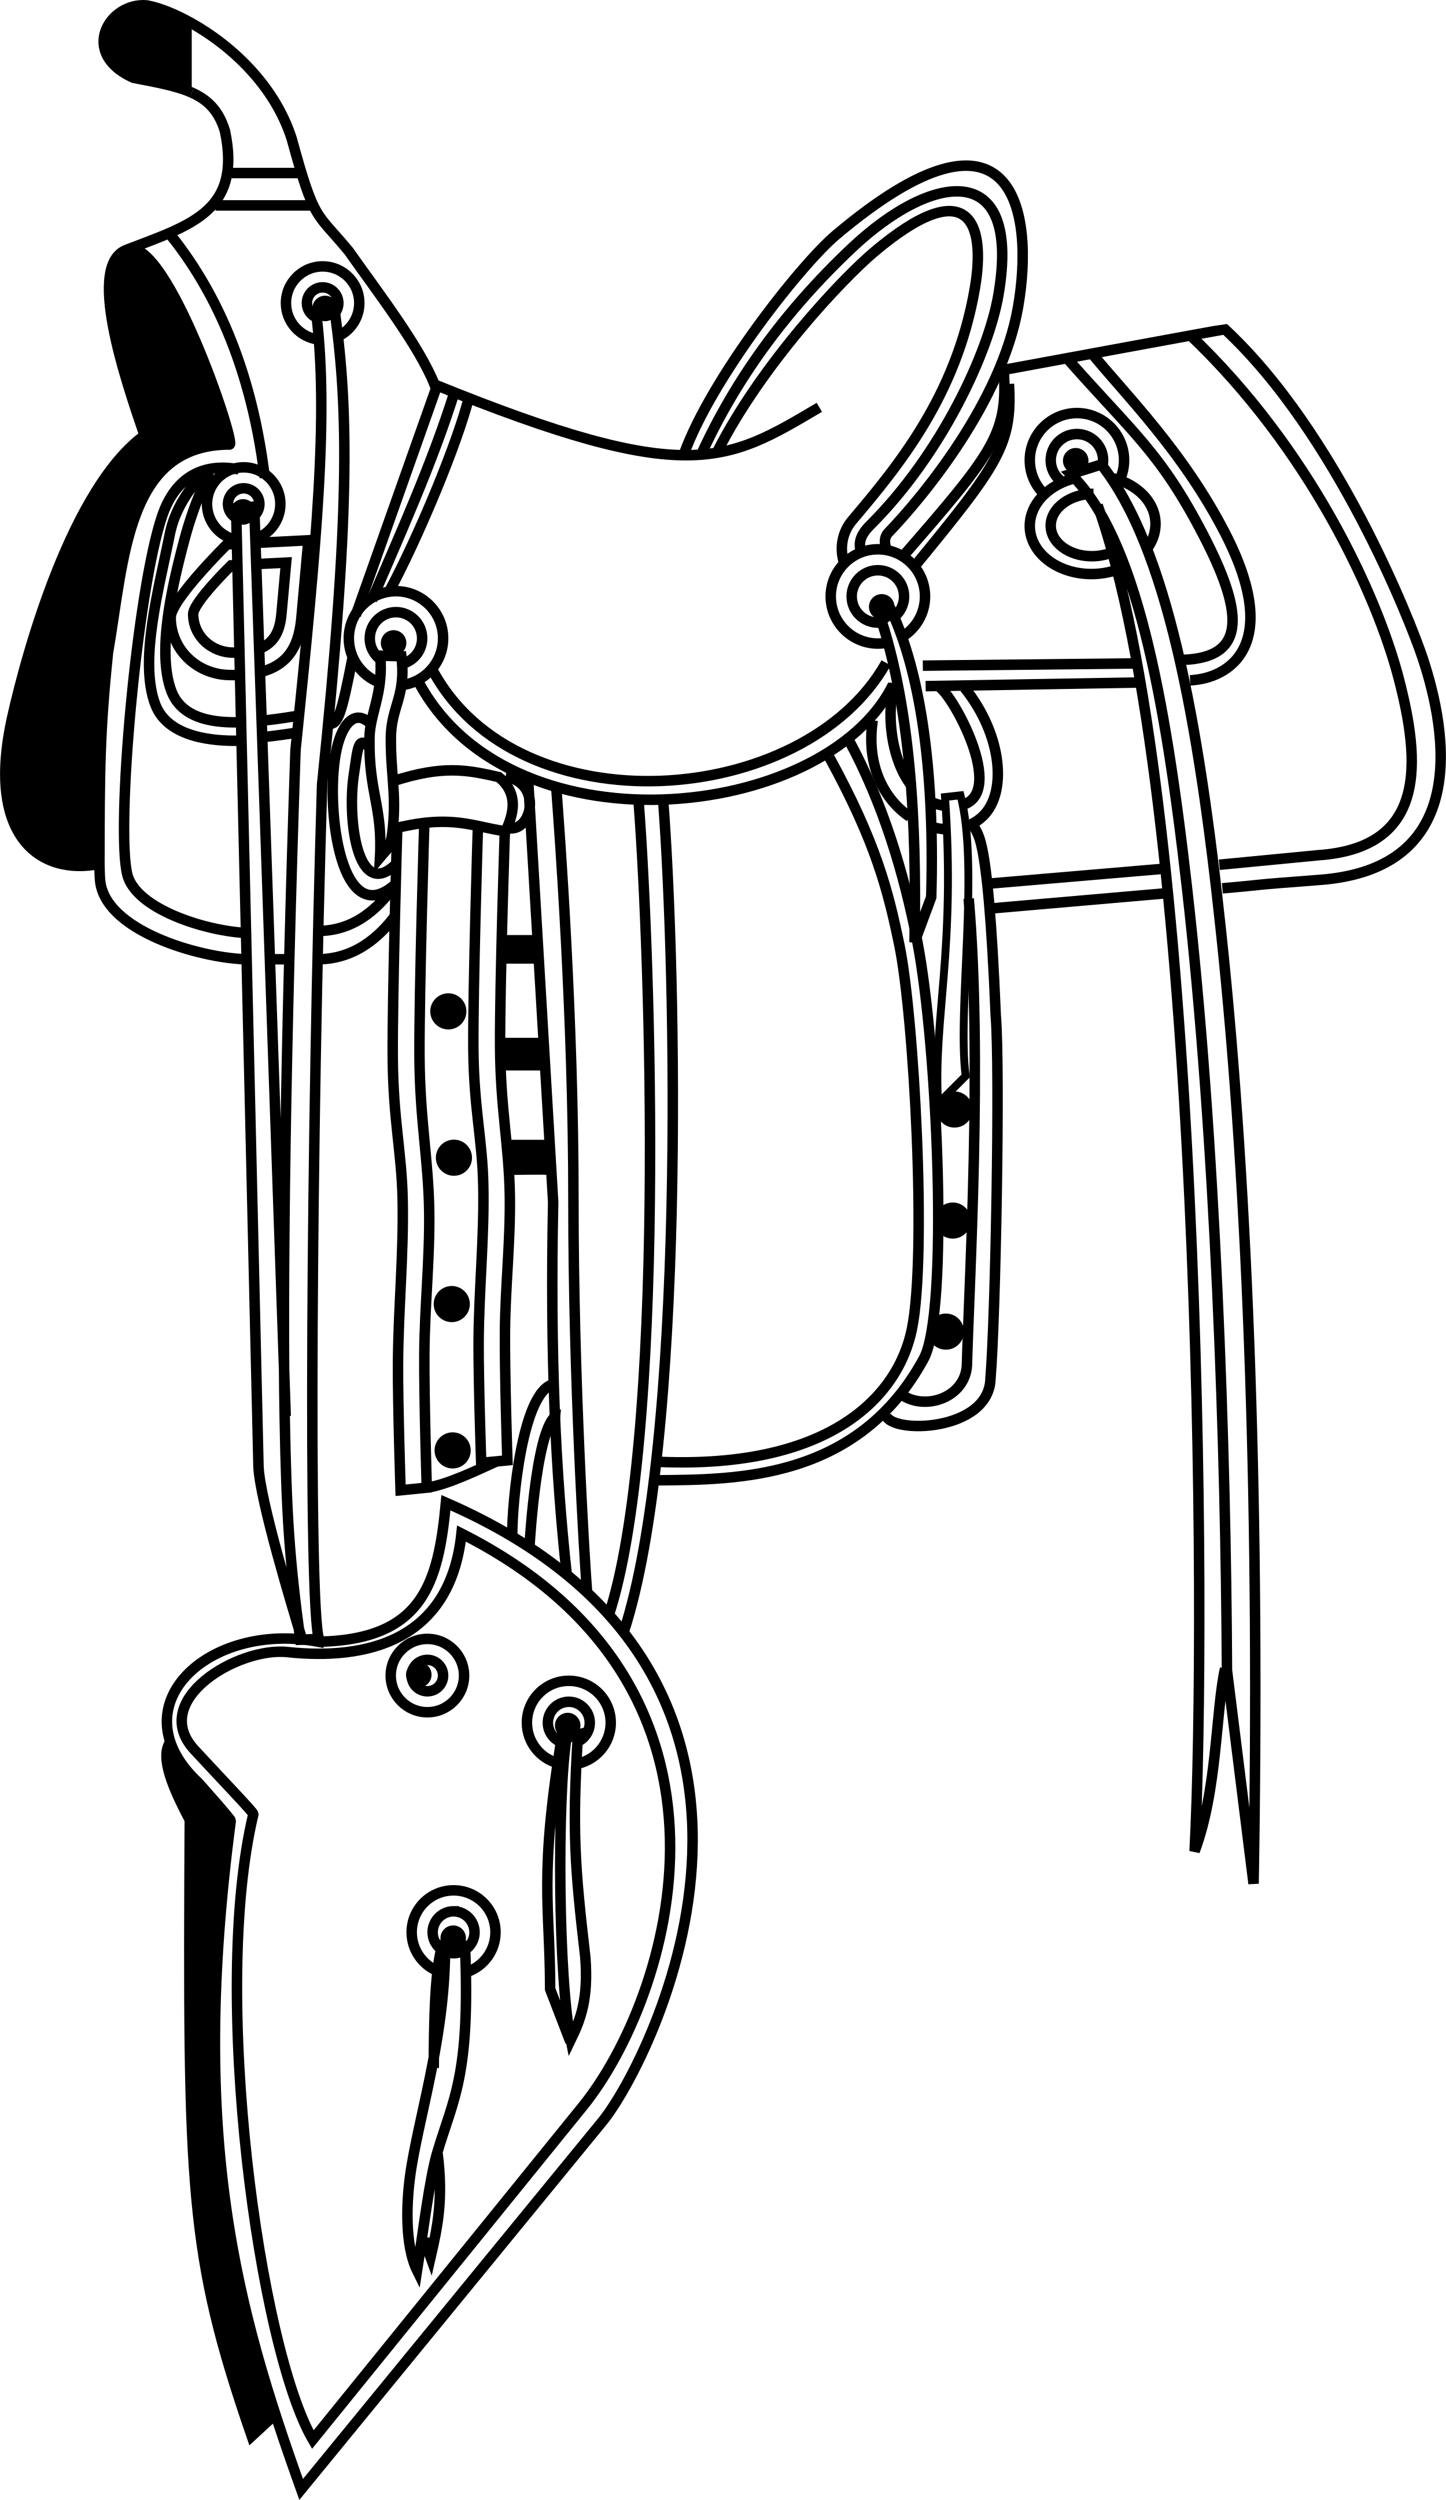 <?xml version="1.0" encoding="UTF-8" standalone="no"?>
<svg
   xmlns:dc="http://purl.org/dc/elements/1.1/"
   xmlns:cc="http://creativecommons.org/ns#"
   xmlns:rdf="http://www.w3.org/1999/02/22-rdf-syntax-ns#"
   xmlns:svg="http://www.w3.org/2000/svg"
   xmlns="http://www.w3.org/2000/svg"
   xmlns:sodipodi="http://sodipodi.sourceforge.net/DTD/sodipodi-0.dtd"
   xmlns:inkscape="http://www.inkscape.org/namespaces/inkscape"
   width="1.917in"
   height="3.314in"
   viewBox="0 0 138.017 238.608"
   version="1.1"
   id="svg4"
   sodipodi:docname="SaddleB_v1.svg"
   inkscape:version="0.92.3 (2405546, 2018-03-11)"
   inkscape:export-filename="G:\Libros\western\SaddleB_v1.svg.png"
   inkscape:export-xdpi="96"
   inkscape:export-ydpi="96">
  <defs
     id="defs8" />
  <sodipodi:namedview
     pagecolor="#ffffff"
     bordercolor="#666666"
     borderopacity="1"
     objecttolerance="10"
     gridtolerance="10"
     guidetolerance="10"
     inkscape:pageopacity="0"
     inkscape:pageshadow="2"
     inkscape:window-width="640"
     inkscape:window-height="480"
     id="namedview6"
     showgrid="false"
     inkscape:zoom="0.97232114"
     inkscape:cx="65.722366"
     inkscape:cy="185.57426"
     inkscape:current-layer="layer3"
     inkscape:snap-global="false"
     fit-margin-top="0"
     fit-margin-left="0"
     fit-margin-right="0"
     fit-margin-bottom="0" />
  <g
     inkscape:groupmode="layer"
     id="layer3"
     inkscape:label="Black"
     transform="translate(-150.708,-180.573)">
    <path
       sodipodi:nodetypes="ccccc"
       inkscape:connector-curvature="0"
       id="path965"
       d="m 169.007,182.799 c -1.646,-0.926 -3.141,-1.503 -4.277,-1.709 -3.6,-0.34 -6.52,4.57 -1.28,6.91 2.301,0.444 4.141,0.781 5.557,1.414 z"
       style="fill:#000000" />
    <path
       sodipodi:nodetypes="cscccsc"
       inkscape:connector-curvature="0"
       d="m 164.5,222.13 c -6.87,5 -11.188,20.47 -12.62,26.87 -2.577,11.518 2.717,15.141 8.314,14.032 0.015,-8.849 0.032,-12.569 0.816,-20.152 1.54,-8.88 1.74,-19.88 11.62,-19.88 0.59,-0.26 -6.018,-19.682 -9.686,-18.632 C 158.788,205.558 162.75,217 164.5,222.13 Z"
       style="fill:#000000"
       id="path974" />
    <path
       id="path992"
       style="fill:#000000"
       d="m 166.817,346.345 c 0.358,1.439 1.26,2.93 2.823,4.385 0,0 3.09,3.45 3.09,3.63 -3.449,26.186 -0.621,41.837 4.246,56.642 L 174.73,413.09 c -6,-17.45 -6.09,-23.36 -5.91,-58.82 -1.64,-3.09 -2.82,-5.91 -1.91,-7.36"
       inkscape:connector-curvature="0"
       sodipodi:nodetypes="ccccccc" />
    <circle
       style="color:#000000;fill:#000000;fill-rule:evenodd;stroke-width:1"
       id="path1079"
       cx="193.499"
       cy="277.105"
       r="1.725" />
    <circle
       r="1.725"
       cy="286.472"
       cx="241.812"
       id="use1093"
       style="color:#000000;fill:#000000;fill-rule:evenodd;stroke-width:1" />
    <circle
       style="color:#000000;fill:#000000;fill-rule:evenodd;stroke-width:1"
       id="use1095"
       cx="193.91"
       cy="319.009"
       r="1.725" />
    <circle
       r="1.725"
       cy="305.041"
       cx="193.828"
       id="use1097"
       style="color:#000000;fill:#000000;fill-rule:evenodd;stroke-width:1" />
    <circle
       style="color:#000000;fill:#000000;fill-rule:evenodd;stroke-width:1"
       id="use1099"
       cx="194.033"
       cy="291.073"
       r="1.725" />
    <path
       style="fill:#000000"
       d="m 198.659,269.82 h 3.254 v 2.73 h -3.254 z"
       id="path837"
       inkscape:connector-curvature="0"
       sodipodi:nodetypes="ccccc" />
    <path
       style="fill:#000000"
       d="m 198.556,282.745 h 3.911 v -3.116 h -3.911 z"
       id="path835"
       inkscape:connector-curvature="0"
       sodipodi:nodetypes="ccccc" />
    <path
       style="fill:#000000"
       d="m 199.09,292.73 c 0,0 3.937,-0.09 3.937,0 0,0.09 0,-3.367 0,-3.367 h -3.937 z"
       id="path833"
       inkscape:connector-curvature="0"
       sodipodi:nodetypes="csccc" />
    <circle
       r="1.725"
       cy="297.071"
       cx="241.648"
       id="use1129"
       style="color:#000000;fill:#000000;fill-rule:evenodd;stroke-width:1" />
    <circle
       r="1.725"
       cy="307.671"
       cx="240.991"
       id="use1131"
       style="color:#000000;fill:#000000;fill-rule:evenodd;stroke-width:1" />
    <circle
       style="color:#000000;fill:#000000;fill-rule:evenodd;stroke-width:1"
       id="path1177"
       cx="253.384"
       cy="224.551"
       r="1.219" />
    <circle
       r="1.219"
       cy="238.494"
       cx="234.866"
       id="use1179"
       style="color:#000000;fill:#000000;fill-rule:evenodd;stroke-width:1" />
    <circle
       r="1.219"
       cy="241.94"
       cx="188.273"
       id="use1181"
       style="color:#000000;fill:#000000;fill-rule:evenodd;stroke-width:1" />
    <circle
       r="1.219"
       cy="210.014"
       cx="181.736"
       id="use1183"
       style="color:#000000;fill:#000000;fill-rule:evenodd;stroke-width:1" />
    <circle
       r="1.219"
       cy="345.272"
       cx="204.892"
       id="use1185"
       style="color:#000000;fill:#000000;fill-rule:evenodd;stroke-width:1" />
    <circle
       r="1.219"
       cy="340.424"
       cx="190.678"
       id="use1187"
       style="color:#000000;fill:#000000;fill-rule:evenodd;stroke-width:1" />
    <circle
       r="1.219"
       cy="365.567"
       cx="193.964"
       id="use1189"
       style="color:#000000;fill:#000000;fill-rule:evenodd;stroke-width:1" />
    <circle
       r="1.219"
       cy="229.432"
       cx="173.904"
       id="use1191"
       style="color:#000000;fill:#000000;fill-rule:evenodd;stroke-width:1" />
  </g>
  <g
     inkscape:groupmode="layer"
     id="layer1"
     inkscape:label="Lines"
     sodipodi:insensitive="true"
     transform="translate(-150.708,-180.573)">
    <path
       id="path959"
       style="fill:none;stroke:#000000"
       d="m 169.007,182.799 c -1.646,-0.926 -3.141,-1.503 -4.277,-1.709 -3.6,-0.34 -6.52,4.57 -1.28,6.91 2.301,0.444 4.141,0.781 5.557,1.414 M 228.91,219.45 c -8.91,5.28 -12.55,7.64 -36.73,-2.18 -1.47,-3.68 -5.3,-8.64 -8.18,-12.72 -3.12,-3.8 -3.25,-2.67 -5.45,-10.73 -1.667,-5.214 -5.9,-8.972 -9.543,-11.021"
       inkscape:connector-curvature="0" />
    <path
       style="fill:none;stroke:#000000"
       d="m 169.007,189.414 c 1.551,0.693 2.593,1.742 3.173,3.676 1.57,7.54 -3.05,8.91 -9.3,11.29"
       id="path957"
       inkscape:connector-curvature="0" />
    <path
       id="path949"
       style="fill:none;stroke:#000000"
       d="m 188.5,267.88 c -1.638,2.234 -4.026,4.206 -7.363,4.25 m -2.747,0 h -1.965 m -2.307,0 c -4.5,-0.151 -13.387,-2.747 -13.858,-7.5 -0.054,-0.549 -0.046,-1.083 -0.066,-1.598 M 164.5,222.13 c -6.87,5 -11.188,20.47 -12.62,26.87 -2.577,11.518 2.717,15.141 8.314,14.032 0.015,-8.849 0.032,-12.569 0.816,-20.152 1.54,-8.88 1.74,-19.88 11.62,-19.88 0.59,-0.26 -6.018,-19.682 -9.686,-18.632 C 158.788,205.558 162.75,217 164.5,222.13 Z"
       inkscape:connector-curvature="0"
       sodipodi:nodetypes="ccccccccscccsc" />
    <path
       style="fill:none;stroke:#000000"
       d="m 191.209,259.017 c 0,0 -0.499,16.172 -0.465,22.337 0.034,6.165 0.86,9.906 0.93,14.873 0.063,4.495 -0.428,8.984 -0.465,13.479 -0.035,4.286 0.232,12.857 0.232,12.857 l -2.5,0.25 c 0,0 -0.262,-7.962 -0.247,-11.944 0.02,-5.27 0.555,-10.535 0.445,-15.804 -0.094,-4.503 -0.897,-7.569 -0.946,-13.479 -0.049,-5.91 0.437,-22.2 0.437,-22.2"
       id="path941"
       inkscape:connector-curvature="0"
       sodipodi:nodetypes="czssccsszc" />
    <path
       style="fill:none;stroke:#000000"
       d="m 198.965,254.711 c 3.475,0.575 2.564,5.112 0.411,4.924"
       id="path1125"
       inkscape:connector-curvature="0"
       sodipodi:nodetypes="cc" />
    <path
       style="fill:none;stroke:#000000"
       d="m 204.197,315.613 c -2.25,-0.25 -2.947,12.506 -2.947,12.506 m -3.111,-8.082 c -1.814,0.83 -4.733,2.228 -6.547,2.503"
       id="path937"
       inkscape:connector-curvature="0"
       sodipodi:nodetypes="cccc" />
    <path
       style="fill:none;stroke:#000000"
       d="m 231.705,251.175 c 3.25,6 5.277,12.632 6.562,19.279 1.945,10.065 3.016,35.371 0.614,39.795 -6.311,11.62 -17.927,11.55 -25.453,11.613"
       id="path935"
       inkscape:connector-curvature="0"
       sodipodi:nodetypes="cssc" />
    <path
       style="fill:none;stroke:#000000"
       d="m 235.271,315.644 c 0.456,1.815 9.859,1.606 9.979,-3.514 0.48,-5.77 0.93,-29.49 0.5,-34.63 -0.801,-19.382 -1.908,-16.736 -2.12,-18.37"
       id="path933"
       inkscape:connector-curvature="0"
       sodipodi:nodetypes="cccc" />
    <path
       style="fill:none;stroke:#000000"
       d="m 267.38,265.36 c 5.26,-0.46 1.506,-0.213 9.35,-0.81 14.267,-1.085 12.16,-13.972 9.77,-21.17 -1.194,-3.595 -8.25,-21.5 -18.87,-31.38 -0.13,0 -21.693,3.982 -21.693,3.982"
       id="path931"
       inkscape:connector-curvature="0"
       sodipodi:nodetypes="csscc" />
    <path
       style="fill:none;stroke:#000000"
       d="m 216,223.88 c 2.63,-7.25 11.152,-18.059 14.5,-20.88 17.098,-14.404 18.944,-2.115 17.38,6.88 -1.568,9.017 -9.064,18.088 -12.385,21.539 -0.537,0.557 -0.277,1.392 -0.089,1.751"
       id="path929"
       inkscape:connector-curvature="0"
       sodipodi:nodetypes="csssc" />
    <path
       id="path925"
       style="fill:none;stroke:#000000"
       d="m 173.955,269.605 c -3.871,-0.252 -10.266,-2.317 -11.093,-5.538 -1.117,-4.353 0.886,-27.057 3.318,-34.247 1.319,-3.9 4.118,-5.063 7.322,-4.447 m 2.478,0.787 c -1.46,-12.005 -5.732,-19.095 -9.07,-23.25"
       inkscape:connector-curvature="0"
       sodipodi:nodetypes="cssccc" />
    <path
       style="fill:none;stroke:#000000"
       d="M 235.943,245.924 C 229.491,259.059 198.81,262.31 190.36,245.09"
       id="path923"
       inkscape:connector-curvature="0"
       sodipodi:nodetypes="cc" />
    <path
       style="fill:none;stroke:#000000"
       d="m 191.971,244.493 c 8.145,15.27 35.508,13.258 43.315,-0.654"
       id="path921"
       inkscape:connector-curvature="0"
       sodipodi:nodetypes="cc" />
    <path
       style="fill:none;stroke:#000000"
       d="M 184.665,239.292 192.38,217.5"
       id="path917"
       inkscape:connector-curvature="0"
       sodipodi:nodetypes="cc" />
    <path
       style="fill:none;stroke:#000000"
       d="m 187.785,237.162 c 2.88,-5.37 6.595,-14.282 7.715,-18.782"
       id="path915"
       inkscape:connector-curvature="0"
       sodipodi:nodetypes="cc" />
    <path
       style="fill:none;stroke:#000000"
       d="m 232.917,233.383 c -0.187,-0.71 -0.361,-1.483 0.845,-2.684 6.804,-6.777 11.288,-16.434 12.239,-21.95 2.267,-13.156 -6.407,-11.67 -14,-4.5 -6.548,6.183 -11.142,12.709 -14.284,19.524"
       id="path913"
       inkscape:connector-curvature="0"
       sodipodi:nodetypes="csssc" />
    <path
       style="fill:none;stroke:#000000"
       d="m 219.154,223.728 c 4.172,-8.289 11.934,-16.539 15.016,-19.133 8.808,-7.414 10.713,-3.027 9.58,3.536 -1.772,10.265 -7.357,16.967 -11.704,22.111 -0.954,1.129 -1.202,2.619 -0.799,3.955"
       id="path911"
       inkscape:connector-curvature="0"
       sodipodi:nodetypes="csssc" />
    <path
       style="fill:none;stroke:#000000"
       d="m 236.872,233.692 c 8.55,-9.82 10.026,-11.699 9.656,-17.519"
       id="path909"
       inkscape:connector-curvature="0"
       sodipodi:nodetypes="cc" />
    <path
       style="fill:none;stroke:#000000"
       d="m 264.3,245.507 c 3.82,-0.18 8.813,-3.425 3.34,-14.057 -3.979,-7.73 -9.403,-13.106 -12.683,-17.106"
       id="path907"
       inkscape:connector-curvature="0"
       sodipodi:nodetypes="csc" />
    <path
       style="fill:none;stroke:#000000"
       d="m 239.059,246.064 20.587,-0.353"
       id="path905"
       inkscape:connector-curvature="0"
       sodipodi:nodetypes="cc" />
    <path
       style="fill:none;stroke:#000000"
       d="m 263.64,243.552 c 6.301,-0.225 5.594,-4.836 1.927,-11.912 -4.153,-8.014 -6.837,-9.82 -13.207,-17.09"
       id="path903"
       inkscape:connector-curvature="0"
       sodipodi:nodetypes="csc" />
    <path
       style="fill:none;stroke:#000000"
       d="m 238.79,244.108 20.391,-0.215"
       id="path901"
       inkscape:connector-curvature="0"
       sodipodi:nodetypes="cc" />
    <path
       style="fill:none;stroke:#000000"
       d="m 267.09,263.11 9.46,-0.91 c 10.36,-0.72 9.763,-8.861 7.65,-16.933 C 282.121,237.33 275.747,223.45 264.297,212.55"
       id="path899"
       inkscape:connector-curvature="0"
       sodipodi:nodetypes="ccsc" />
    <path
       style="fill:none;stroke:#000000"
       d="M 245.119,267.298 262.02,265.83"
       id="path897"
       inkscape:connector-curvature="0"
       sodipodi:nodetypes="cc" />
    <path
       style="fill:none;stroke:#000000"
       d="m 244.897,264.93 16.937,-1.444"
       id="path895"
       inkscape:connector-curvature="0"
       sodipodi:nodetypes="cc" />
    <path
       style="fill:none;stroke:#000000"
       d="m 234.008,249.322 c -0.647,4.387 1.137,7.59 3.535,9.209 m 1.915,0.921 c 0.51,0.156 1.027,0.246 1.535,0.268 m 1.931,-0.275 c 0.494,-0.174 0.959,-0.43 1.376,-0.773 2.618,-2.149 2.135,-7.903 -1.526,-12.452"
       id="path893"
       inkscape:connector-curvature="0"
       sodipodi:nodetypes="cccccsc" />
    <path
       style="fill:none;stroke:#000000"
       d="m 236.115,245.856 c -0.821,2.42 -0.463,7.14 1.643,9.777 m 1.912,1.517 c 0.358,0.157 0.742,0.269 1.153,0.33 m 1.86,-0.113 c 3.945,-1.326 -0.936,-10.295 -2.299,-11.204"
       id="path891"
       inkscape:connector-curvature="0"
       sodipodi:nodetypes="cccccc" />
    <path
       style="fill:none;stroke:#000000"
       d="m 213.635,320.103 c 16.293,0.672 22.807,-6.237 24.115,-12.684 1.447,-7.128 0.193,-29.859 -1.186,-36.569 -1.077,-5.242 -2.248,-9.867 -6.684,-17.97"
       id="path885"
       inkscape:connector-curvature="0"
       sodipodi:nodetypes="cssc" />
    <path
       style="fill:none;stroke:#000000"
       d="M 210.259,336.288 C 216.139,318.188 215.27,273.45 214,256.91"
       id="path879"
       inkscape:connector-curvature="0"
       sodipodi:nodetypes="cc" />
    <path
       style="fill:none;stroke:#000000"
       d="m 208.746,334.955 c 5.57,-16.7 4.06,-62.872 2.929,-77.685"
       id="path877"
       inkscape:connector-curvature="0"
       sodipodi:nodetypes="cc" />
    <path
       style="fill:none;stroke:#000000"
       d="m 206.73,332.368 c -0.208,-2.578 -1.302,-20.281 -1.29,-37.158 C 205.452,277.6 204.09,259.677 203.82,256"
       id="path875"
       inkscape:connector-curvature="0"
       sodipodi:nodetypes="csc" />
    <path
       style="fill:none;stroke:#000000"
       d="m 204.8,330.856 c -1.05,-9.619 -1.604,-20.765 -1.295,-35.536 L 201.09,254.55"
       id="path873"
       inkscape:connector-curvature="0"
       sodipodi:nodetypes="ccc" />
    <path
       style="fill:none;stroke:#000000"
       d="m 199.599,327.078 c -0.008,-3.129 0.956,-13.751 3.956,-14.4"
       id="path871"
       inkscape:connector-curvature="0"
       sodipodi:nodetypes="cc" />
    <path
       style="fill:none;stroke:#000000"
       d="m 181.09,337.27 c -10.54,-2 -19.27,6.18 -11.45,13.46 0,0 3.09,3.45 3.09,3.63 -4,30.37 0.54,46.55 6.72,63.82 l 28.73,-35.09 c 4.84,-5.912 23.09,-42.54 -14.91,-59.09 -0.72,7.64 -2.18,13.09 -12.18,13.27 z"
       id="path869"
       inkscape:connector-curvature="0"
       sodipodi:nodetypes="ccccscc" />
    <path
       style="fill:none;stroke:#000000"
       d="m 178.141,338.257 c -4.76,-0.5 -13.247,4.601 -8.877,9.331 2.56,2.771 5.627,5.956 5.627,6.136 -4.108,17.121 0.581,50.982 5.671,59.702 l 25.776,-31.818 c 8.232,-10.161 17.812,-39.823 -11.584,-54.664 -1.09,10.36 -9.183,12.095 -16.612,11.314 z"
       id="path867"
       inkscape:connector-curvature="0"
       sodipodi:nodetypes="ssccscs" />
    <path
       style="fill:none;stroke:#000000"
       d="m 177.09,410.91 c 0,0 -2.36,2.18 -2.36,2.18 -6,-17.45 -6.09,-23.36 -5.91,-58.82 -1.64,-3.09 -2.82,-5.91 -1.91,-7.36"
       id="path865"
       inkscape:connector-curvature="0" />
    <path
       style="fill:none;stroke:#000000"
       d="m 179.27,197.09 c 0,0 -7.27,0 -7.27,0"
       id="path855"
       inkscape:connector-curvature="0" />
    <path
       style="fill:none;stroke:#000000"
       d="m 180.55,200.18 c 0,0 -9.28,0 -9.28,0"
       id="path853"
       inkscape:connector-curvature="0" />
    <path
       id="path851"
       style="fill:none;stroke:#000000"
       d="m 179.142,248.891 c 0,0 -2.096,0.347 -3.019,0.421 m -2.617,0.203 c -1.901,0.025 -5.358,-0.109 -6.441,-2.974 -1.408,-3.722 0.063,-10.055 1.26,-14.521 0.946,-3.531 2.189,-5.952 2.311,-6.382"
       inkscape:connector-curvature="0"
       sodipodi:nodetypes="cccssc" />
    <path
       style="fill:none;stroke:#000000"
       d="m 186.015,249.606 c -1.494,-1.427 -2.783,0.174 -3.279,2.971 -0.948,5.344 0.525,16.958 5.688,12.411"
       id="path849"
       inkscape:connector-curvature="0"
       sodipodi:nodetypes="csc" />
    <path
       id="path1015"
       style="fill:none;stroke:#000000"
       d="m 188.18,255.147 c 4.806,-1.564 7.115,-1.096 10.13,-0.404 2.28,1.831 1.037,4.257 0.654,5.172 -3.045,-0.417 -5.05,-1.614 -10.375,-0.321"
       inkscape:connector-curvature="0"
       sodipodi:nodetypes="cccc" />
    <path
       style="fill:none;stroke:#000000"
       d="m 236.928,313.801 c 2.308,1.4 5.907,0.072 6.072,-2.921 0.203,-7.695 1.486,-29.365 0.168,-44.541"
       id="path831"
       inkscape:connector-curvature="0"
       sodipodi:nodetypes="ccc" />
    <path
       sodipodi:nodetypes="cc"
       inkscape:connector-curvature="0"
       id="path1010"
       d="m 188.34,265.153 c -1.638,2.234 -3.866,4.234 -7.203,4.278"
       style="fill:none;stroke:#000000" />
    <path
       sodipodi:nodetypes="cccssc"
       inkscape:connector-curvature="0"
       d="m 179.202,250.472 c 0,0 -2.156,0.344 -3.201,0.428 m -2.582,0.374 c -2.152,0.029 -6.664,-0.22 -7.891,-3.457 -1.576,-4.16 0.362,-11.129 1.381,-16.243 0.661,-3.317 2.858,-5.252 3.179,-5.957"
       style="fill:none;stroke:#000000;stroke-width:1"
       id="path1026" />
    <path
       style="fill:none;stroke:#000000"
       d="m 173.601,244.994 c -0.346,0.015 -0.713,0.018 -1.101,0.006 -3.039,-0.091 -5.5,-2.46 -5.5,-5.5 0,-1.672 5.37,-6.97 5.37,-6.97 l 0.766,-0.038 m 1.927,-0.097 5.077,-0.255 -0.662,7.361 c -0.212,2.361 -0.99,4.484 -3.933,5.227"
       id="path1038"
       inkscape:connector-curvature="0"
       sodipodi:nodetypes="cssccccsc" />
    <path
       sodipodi:nodetypes="cssccccsc"
       inkscape:connector-curvature="0"
       id="path1073"
       d="m 173.624,242.854 c -0.241,0.011 -0.497,0.013 -0.768,0.005 -2.051,-0.061 -3.713,-1.643 -3.713,-3.672 0,-1.116 3.626,-4.654 3.626,-4.654 l 0.718,-0.036 m 1.629,-0.081 2.899,-0.144 -0.447,4.915 c -0.131,1.446 -0.584,2.759 -2.193,3.349"
       style="fill:none;stroke:#000000" />
    <path
       sodipodi:nodetypes="csc"
       inkscape:connector-curvature="0"
       id="path1077"
       d="m 185.928,251.87 c -1.071,-1.151 -1.08,0.293 -1.436,2.55 -0.679,4.311 0.34,12.273 4.04,8.605"
       style="fill:none;stroke:#000000" />
    <path
       sodipodi:nodetypes="cccc"
       inkscape:connector-curvature="0"
       id="path1119"
       d="m 182.159,249.685 c 0.798,-0.067 1.111,-0.736 2.213,-6.42 m 1.832,-5.412 c 2.26,-5.343 5.835,-13.141 7.984,-20.189"
       style="fill:none;stroke:#000000" />
    <path
       sodipodi:nodetypes="cc"
       inkscape:connector-curvature="0"
       id="path1121"
       d="m 237.912,234.738 c 8.054,-9.82 9.445,-11.699 9.097,-17.519"
       style="fill:none;stroke:#000000" />
    <path
       sodipodi:nodetypes="czssccsszc"
       inkscape:connector-curvature="0"
       id="path1127"
       d="m 198.904,259.532 c 0,0 -0.499,15.041 -0.465,20.947 0.034,5.906 0.86,9.49 0.93,14.249 0.063,4.306 -0.428,8.606 -0.465,12.913 -0.035,4.106 0.232,12.316 0.232,12.316 l -2.5,0.239 c 0,0 -0.262,-7.628 -0.247,-11.442 0.02,-5.049 0.555,-10.092 0.445,-15.14 -0.094,-4.314 -0.897,-7.251 -0.946,-12.912 -0.049,-5.661 0.437,-21.267 0.437,-21.267"
       style="fill:none;stroke:#000000" />
  </g>
  <g
     inkscape:groupmode="layer"
     id="layer2"
     inkscape:label="Circles"
     sodipodi:insensitive="true"
     transform="translate(-150.708,-180.573)">
    <path
       style="fill:none;stroke:#000000"
       d="M 187.011,243.508 C 186.398,243.052 186,242.322 186,241.5 c 0,-1.38 1.12,-2.5 2.5,-2.5 1.38,0 2.5,1.12 2.5,2.5 0,1.085 -0.693,2.01 -1.66,2.355"
       id="path1070"
       inkscape:connector-curvature="0"
       sodipodi:nodetypes="csssc" />
    <path
       style="fill:none;stroke:#000000"
       d="m 173.145,229.936 c -0.41,-0.267 -0.68,-0.73 -0.68,-1.257 0,-0.83 0.67,-1.5 1.5,-1.5 0.83,0 1.5,0.67 1.5,1.5 0,0.453 -0.199,0.858 -0.515,1.132"
       id="path1068"
       inkscape:connector-curvature="0"
       sodipodi:nodetypes="csssc" />
    <path
       style="fill:none;stroke:#000000"
       d="M 180.7,210.77 C 180.279,210.505 180,210.036 180,209.5 c 0,-0.83 0.67,-1.5 1.5,-1.5 0.83,0 1.5,0.67 1.5,1.5 0,0.33 -0.106,0.635 -0.286,0.883"
       id="path1066"
       inkscape:connector-curvature="0"
       sodipodi:nodetypes="csssc" />
    <path
       style="fill:none;stroke:#000000"
       d="m 194,363 c 1.1,0 2,0.9 2,2 0,0.716 -0.381,1.347 -0.951,1.701 C 194.744,366.89 194.384,367 194,367 c -0.466,0 -0.896,-0.161 -1.237,-0.431 C 192.299,366.202 192,365.634 192,365 c 0,-1.1 0.9,-2 2,-2 z"
       id="path1064"
       inkscape:connector-curvature="0"
       sodipodi:nodetypes="sssssss" />
    <path
       style="fill:none;stroke:#000000"
       d="M 192.471,368.698 C 191.02,368.098 190,366.669 190,365 c 0,-2.21 1.79,-4 4,-4 2.21,0 4,1.79 4,4 0,1.719 -1.083,3.183 -2.603,3.75"
       id="path1062"
       inkscape:connector-curvature="0"
       sodipodi:nodetypes="csssc" />
    <path
       style="fill:none;stroke:#000000"
       d="M 203.878,348.841 C 202.215,348.356 201,346.82 201,345 c 0,-2.21 1.79,-4 4,-4 2.21,0 4,1.79 4,4 0,2.02 -1.495,3.688 -3.439,3.961"
       id="path1060"
       inkscape:connector-curvature="0"
       sodipodi:nodetypes="csssc" />
    <path
       style="fill:none;stroke:#000000"
       d="M 204.089,346.779 C 203.444,346.446 203,345.772 203,345 c 0,-1.1 0.9,-2 2,-2 1.1,0 2,0.9 2,2 0,0.825 -0.507,1.538 -1.225,1.843"
       id="path1058"
       inkscape:connector-curvature="0"
       sodipodi:nodetypes="csssc" />
    <path
       style="fill:none;stroke:#000000"
       d="m 191.5,339 c 0.83,0 1.5,0.67 1.5,1.5 0,0.83 -0.67,1.5 -1.5,1.5 -0.83,0 -1.5,-0.67 -1.5,-1.5 0,-0.83 0.67,-1.5 1.5,-1.5 z"
       id="path1056"
       inkscape:connector-curvature="0" />
    <path
       style="fill:none;stroke:#000000"
       d="m 191.5,337 c 1.93,0 3.5,1.57 3.5,3.5 0,1.93 -1.57,3.5 -3.5,3.5 -1.93,0 -3.5,-1.57 -3.5,-3.5 0,-1.93 1.57,-3.5 3.5,-3.5 z"
       id="path1054"
       inkscape:connector-curvature="0" />
    <path
       style="fill:none;stroke:#000000;stroke-width:1"
       d="m 257.28,234.976 c -0.74,0.249 -1.553,0.387 -2.403,0.387 -3.31,0 -5.945,-2.094 -5.877,-4.682 0.056,-2.122 1.912,-3.913 4.405,-4.488 m 3.552,0.03 c 2.396,0.606 4.099,2.371 4.044,4.458 -0.023,0.87 -0.348,1.684 -0.896,2.382"
       id="path1052"
       inkscape:connector-curvature="0"
       sodipodi:nodetypes="cssccsc" />
    <path
       style="fill:none;stroke:#000000;stroke-width:1"
       d="m 257.062,233.205 c -0.624,0.289 -1.358,0.457 -2.14,0.457 -2.21,0 -3.965,-1.336 -3.922,-2.979 0.043,-1.643 1.868,-2.979 4.078,-2.979"
       id="path1050"
       inkscape:connector-curvature="0"
       sodipodi:nodetypes="cscc" />
    <path
       style="fill:none;stroke:#000000"
       d="M 252.043,226.531 C 251.411,226.077 251,225.336 251,224.5 c 0,-1.38 1.12,-2.5 2.5,-2.5 1.38,0 2.5,1.12 2.5,2.5 0,0.359 -0.076,0.7 -0.212,1.009"
       id="path1048"
       inkscape:connector-curvature="0"
       sodipodi:nodetypes="csssc" />
    <path
       style="fill:none;stroke:#000000"
       d="M 250.279,227.638 C 249.488,226.827 249,225.719 249,224.5 c 0,-2.48 2.02,-4.5 4.5,-4.5 2.48,0 4.5,2.02 4.5,4.5 0,0.638 -0.134,1.246 -0.375,1.797"
       id="path1046"
       inkscape:connector-curvature="0"
       sodipodi:nodetypes="csssc" />
    <path
       style="fill:none;stroke:#000000"
       d="M 235.319,241.925 C 235.053,241.974 234.779,242 234.5,242 c -2.48,0 -4.5,-2.02 -4.5,-4.5 0,-2.48 2.02,-4.5 4.5,-4.5 2.48,0 4.5,2.02 4.5,4.5 0,1.617 -0.859,3.038 -2.143,3.832"
       id="path1044"
       inkscape:connector-curvature="0"
       sodipodi:nodetypes="cssssc" />
    <path
       style="fill:none;stroke:#000000"
       d="M 234.973,239.955 C 234.82,239.985 234.662,240 234.5,240 c -1.38,0 -2.5,-1.12 -2.5,-2.5 0,-1.38 1.12,-2.5 2.5,-2.5 1.38,0 2.5,1.12 2.5,2.5 0,0.787 -0.365,1.49 -0.934,1.949"
       id="path1042"
       inkscape:connector-curvature="0"
       sodipodi:nodetypes="cssssc" />
    <path
       style="fill:none;stroke:#000000"
       d="M 186.872,245.695 C 185.193,245.041 184,243.406 184,241.5 c 0,-2.48 2.02,-4.5 4.5,-4.5 2.48,0 4.5,2.02 4.5,4.5 0,2.241 -1.65,4.107 -3.798,4.445"
       id="path1040"
       inkscape:connector-curvature="0"
       sodipodi:nodetypes="csssc" />
    <path
       style="fill:none;stroke:#000000"
       d="m 173.198,232.094 c -1.562,-0.351 -2.733,-1.749 -2.733,-3.415 0,-1.93 1.57,-3.5 3.5,-3.5 1.93,0 3.5,1.57 3.5,3.5 0,1.521 -0.975,2.819 -2.333,3.3"
       id="path1036"
       inkscape:connector-curvature="0"
       sodipodi:nodetypes="csssc" />
    <path
       style="fill:none;stroke:#000000"
       d="M 181.095,212.977 C 179.355,212.775 178,211.293 178,209.5 c 0,-1.93 1.57,-3.5 3.5,-3.5 1.93,0 3.5,1.57 3.5,3.5 0,1.347 -0.765,2.518 -1.882,3.103"
       id="Circles"
       inkscape:connector-curvature="0"
       sodipodi:nodetypes="csssc" />
  </g>
  <g
     inkscape:groupmode="layer"
     id="layer4"
     inkscape:label="Thongs"
     sodipodi:insensitive="true"
     transform="translate(-150.708,-180.573)">
    <path
       id="path857"
       style="fill:none;stroke:#000000"
       d="m 193.039,365.908 c -0.863,2.237 -0.908,8.016 -0.931,12.052 m 0.365,8.141 c 0.552,4.41 0.004,6.995 -0.667,9.913 l -0.63,-1.742 m 2.011,-28.015 c 0.038,8.218 -2.252,15.476 -3.178,20.957 -0.613,3.626 -0.634,7.749 0.507,10.07 0.55,-3.486 1.183,-8.741 1.914,-11.218 1.52,-5.155 3.186,-7.308 2.661,-19.771 z m 11.962,9.198 -1.933,-5.024 c -0.007,-8.002 -1.097,-10.7 1.177,-24.457 m 0.379,0.49 c -0.91,5.88 -0.771,23.086 0.409,28.806 0.952,-1.962 1.7,-3.903 1.392,-7.901 -1,-8.6 -1.265,-12 -0.705,-21.22 z m 50.701,-117.662 c 9.869,27.592 10.436,105.976 9.259,128.468 2.18,-5.82 2,-13.27 2.91,-17.45 M 255.82,224.91 c 6.25,7.89 9.27,24.17 11.45,44.73 2.65,24.89 3.69,56.36 3.09,90.72 L 267.82,340 c -0.1,-21.04 -1.08,-50.66 -3.82,-74.73 -2.09,-18.35 -4.88,-33.39 -11.09,-39.45 z m -20.984,14.861 C 238.086,249.901 238.13,262.25 238,270.5 l 1.592,-4.296 c 0.379,-13.107 -1.297,-21.825 -3.701,-27.116 z m -52.157,-29.323 c 1.29,9.31 1.431,19.352 -1.229,45.002 -1.01,33.04 -1.339,78.557 -0.299,81.557 l -1.785,0.07 c -1.042,-7.774 -1.312,-11.762 -1.486,-21.229 -0.235,-12.755 0.081,-35.544 1.03,-63.668 2.06,-20.06 3.141,-31.896 2.001,-41.536 m -1.474,126.082 c -0.701,-2.375 -3.926,-12.917 -4.059,-16.169 l -2.138,-91.471 1.73,-0.161 3.006,86.802"
       inkscape:connector-curvature="0"
       sodipodi:nodetypes="ccccccsccccccccccccccccccccccccccccccccccccccc" />
    <path
       id="path845"
       style="fill:none;stroke:#000000"
       d="m 189.016,243.209 c 0.482,3.835 -0.974,4.765 -1.001,7.76 -0.03,3.278 0.518,5.291 0.196,8.553 -0.199,2.014 -0.45,1.948 -1.232,2.884 0.263,-4.824 -1.085,-6.152 -1.008,-11.38 0.035,-2.386 1.338,-4.216 1.03,-7.87 z"
       inkscape:connector-curvature="0"
       sodipodi:nodetypes="csscscc" />
    <path
       style="fill:none;fill-rule:evenodd;stroke:#000000;stroke-width:0.75px"
       d="m 242.387,256.482 c 1.812,6.864 -0.324,20.639 0.493,26.786 l -2.629,2.629 c -0.485,-8.053 1.688,-14.584 0.657,-29.251 z"
       id="path1133"
       inkscape:connector-curvature="0"
       sodipodi:nodetypes="ccccc" />
  </g>
</svg>
